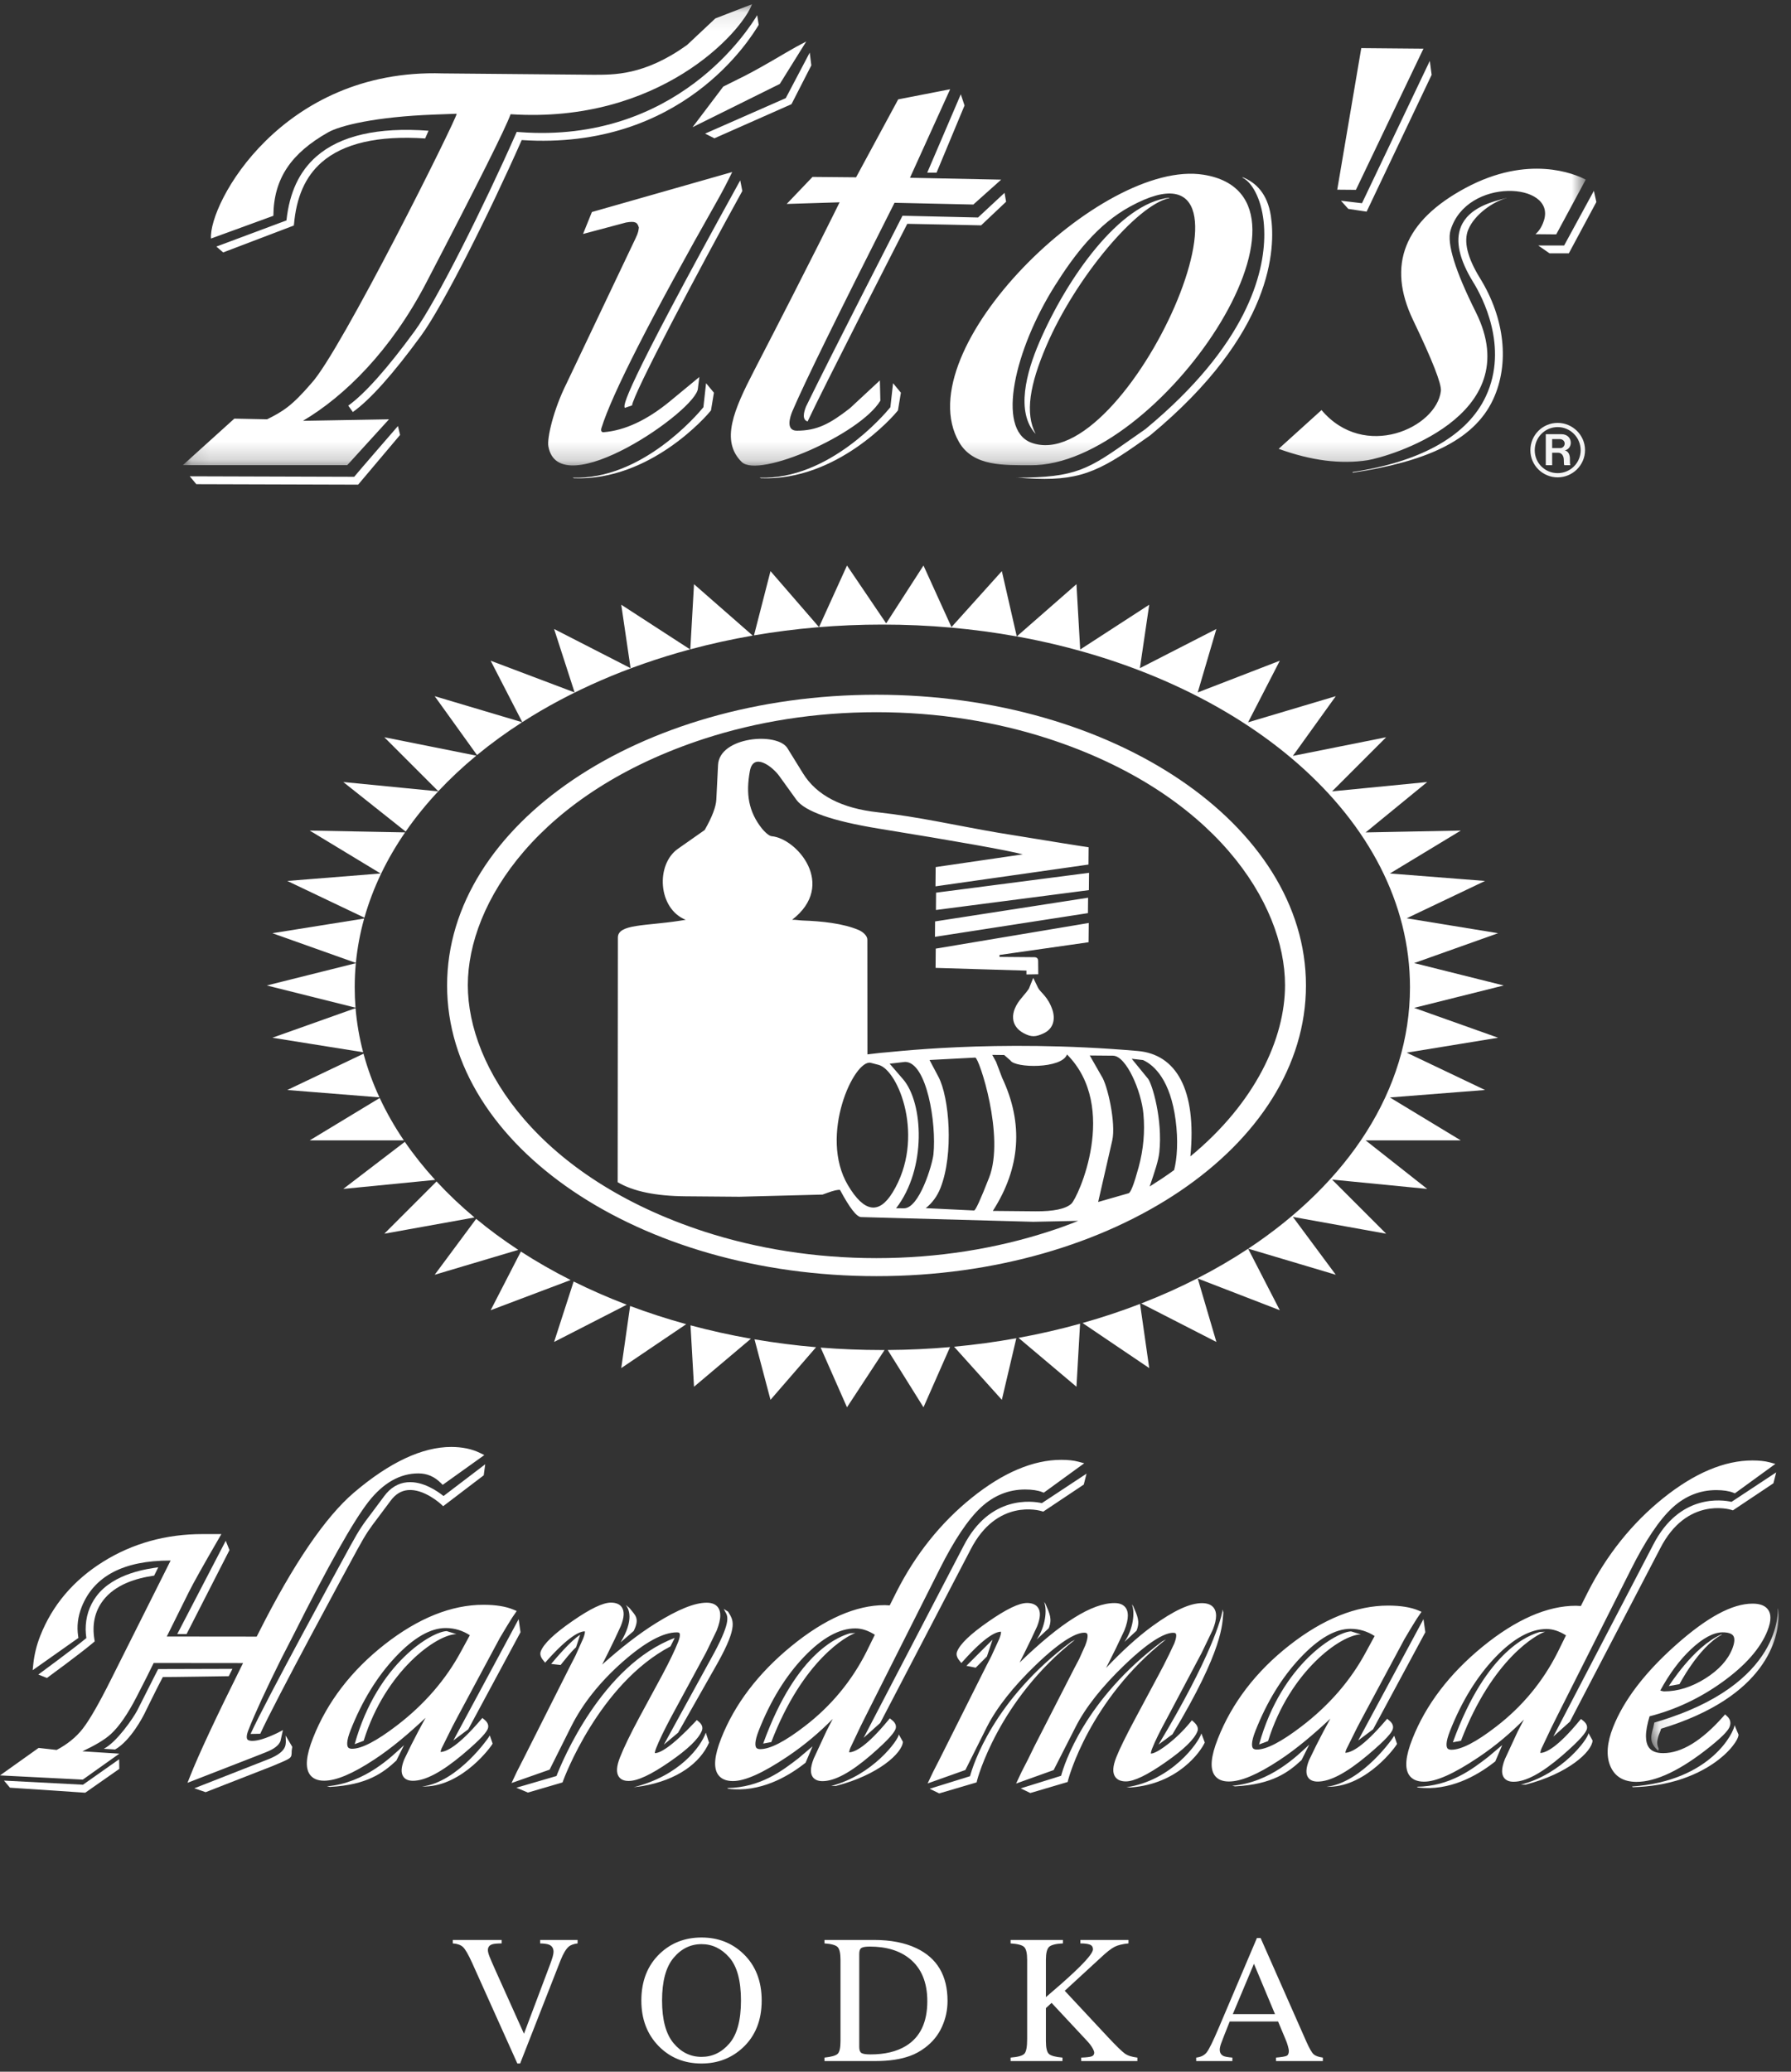 <?xml version="1.0" encoding="UTF-8"?>
<svg xmlns="http://www.w3.org/2000/svg" xmlns:xlink="http://www.w3.org/1999/xlink" width="96" height="111" viewBox="0 0 96 111">
  <rect x="0" y="0" width="96" height="111" fill="#333333" stroke="none"/>
  <defs>
    <polygon id="a" points="75.2 .1 .1 .1 .1 24.8 75.2 24.8"></polygon>
    <polygon id="c" points="6.9 7.6 6.9 0 .1 0 .1 7.6"></polygon>
  </defs>
  <g fill="none" fill-rule="evenodd">
    <path fill="#FFFFFF" fill-rule="nonzero" d="M54.5,34.099 C52.199,33.684 49.785,33.463 47.294,33.463 C44.922,33.463 42.617,33.664 40.415,34.042 L41.3,30.6 L43.9,33.6 L45.4,30.3 L47.5,33.4 L49.5,30.3 L51,33.6 L53.7,30.6 L54.5,34.099 Z M54.501,34.099 L57.7,31.3 L57.9,34.8 L61.6,32.4 L61.1,35.8 L65.2,33.7 L64.2,37.1 L68.6,35.4 L66.9,38.7 L71.6,37.3 L69.3,40.5 L74.3,39.5 L71.4,42.4 L76.5,41.9 L73.2,44.6 L78.3,44.5 L74.5,46.8 L79.6,47.2 L75.4,49.2 L80.3,50 L75.8,51.6 L80.6,52.8 L75.8,54 L80.3,55.6 L75.4,56.4 L79.6,58.4 L74.5,58.8 L78.3,61.1 L73.2,61.1 L76.5,63.7 L71.4,63.2 L74.3,66.1 L69.3,65.2 L71.6,68.3 L66.907,66.902 C72.252,63.366 75.577,58.399 75.577,52.898 C75.577,43.875 66.631,36.289 54.501,34.099 Z M66.902,66.905 L68.6,70.2 L64.2,68.5 L65.2,71.9 L61.172,69.837 C63.261,69.027 65.186,68.04 66.902,66.905 Z M61.109,69.861 L61.6,73.3 L58.026,70.885 C59.088,70.586 60.117,70.244 61.109,69.861 Z M57.893,70.923 L57.7,74.3 L54.594,71.68 C55.723,71.473 56.824,71.22 57.893,70.923 Z M54.476,71.701 L53.7,75 L51.14,72.155 C52.275,72.049 53.388,71.897 54.476,71.701 Z M50.923,72.175 L49.5,75.4 L47.583,72.332 C48.713,72.324 49.828,72.271 50.923,72.175 Z M47.413,72.333 L45.4,75.4 L43.989,72.202 C45.073,72.289 46.176,72.333 47.294,72.333 C47.334,72.333 47.373,72.333 47.413,72.333 Z M43.743,72.181 L41.3,75 L40.442,71.759 C41.519,71.943 42.621,72.085 43.743,72.181 Z M40.251,71.726 L37.2,74.3 L37.012,71.009 C38.063,71.291 39.144,71.531 40.251,71.726 Z M36.783,70.947 L33.3,73.3 L33.775,69.973 C34.745,70.336 35.749,70.662 36.783,70.947 Z M33.595,69.905 L29.7,71.9 L30.748,68.661 C31.658,69.113 32.608,69.529 33.595,69.905 Z M30.586,68.581 L26.3,70.2 L27.919,67.056 C28.762,67.601 29.652,68.11 30.586,68.581 Z M27.78,66.966 L23.3,68.3 L25.523,65.304 C26.228,65.888 26.982,66.442 27.78,66.966 Z M25.434,65.23 L20.6,66.1 L23.4,63.3 C24.021,63.972 24.701,64.617 25.434,65.23 Z M23.324,63.217 L18.4,63.7 L21.699,61.177 C22.183,61.881 22.726,62.562 23.324,63.217 Z M21.647,61.1 L16.6,61.1 L20.353,58.828 C20.716,59.608 21.149,60.366 21.647,61.1 Z M20.338,58.795 L15.4,58.4 L19.485,56.455 C19.7,57.253 19.986,58.034 20.338,58.795 Z M19.465,56.378 L14.6,55.6 L19.058,54.015 C19.125,54.817 19.261,55.605 19.465,56.378 Z M19.056,53.989 L14.3,52.8 L19.074,51.606 C19.033,52.033 19.013,52.464 19.013,52.898 C19.013,53.264 19.027,53.628 19.056,53.989 Z M19.075,51.591 L14.6,50 L19.52,49.213 C19.303,49.99 19.153,50.784 19.075,51.591 Z M19.533,49.168 L15.4,47.2 L20.4,46.8 L16.6,44.5 L21.714,44.598 C20.726,46.034 19.986,47.566 19.533,49.168 Z M21.744,44.555 L18.4,41.9 L23.49,42.399 C22.844,43.089 22.26,43.809 21.744,44.555 Z M23.494,42.394 L20.6,39.5 L25.53,40.486 C24.797,41.092 24.117,41.729 23.494,42.394 Z M25.568,40.455 L23.3,37.3 L27.987,38.696 C27.129,39.247 26.321,39.835 25.568,40.455 Z M27.995,38.691 L26.3,35.4 L30.8,37.1 L29.7,33.7 L33.8,35.8 L33.3,32.4 L36.99,34.793 C33.631,35.697 30.586,37.028 27.995,38.691 Z M37.001,34.79 L37.2,31.3 L40.347,34.054 C39.202,34.252 38.085,34.499 37.001,34.79 Z"></path>
    <g transform="translate(0 .152)">
      <path fill="#FFFFFF" fill-rule="nonzero" d="M26.89 103.788L26.89 103.972C26.643 103.975 26.475 103.991 26.386 104.02 26.229 104.071 26.151 104.175 26.151 104.331 26.151 104.411 26.179 104.523 26.235 104.667 26.291 104.81 26.395 105.052 26.547 105.392L28.086 108.813 29.482 105.107C29.543 104.944 29.59 104.807 29.622 104.695 29.653 104.583 29.67 104.493 29.67 104.422 29.67 104.234 29.588 104.106 29.426 104.039 29.33 104.001 29.172 103.979 28.952 103.972L28.952 103.788 30.96 103.788 30.96 103.972C30.75 104 30.596 104.055 30.496 104.137 30.345 104.259 30.196 104.505 30.048 104.875L27.88 110.407 27.731 110.407 25.302 105.004C25.097 104.553 24.933 104.272 24.81 104.161 24.687 104.051 24.507 103.988 24.27 103.972L24.27 103.788 26.89 103.788zM35.487 107.034C35.487 106.003 35.692 105.241 36.102 104.75 36.512 104.258 37.013 104.012 37.605 104.012 38.177 104.012 38.672 104.248 39.09 104.723 39.508 105.198 39.717 105.967 39.717 107.034 39.717 108.088 39.51 108.854 39.097 109.333 38.684 109.813 38.186 110.052 37.605 110.052 37.01 110.052 36.508 109.806 36.1 109.314 35.692 108.822 35.487 108.062 35.487 107.034zM34.377 107.034C34.377 108.028 34.686 108.842 35.305 109.475 35.914 110.096 36.679 110.407 37.602 110.407 38.464 110.407 39.2 110.127 39.808 109.567 40.488 108.939 40.827 108.095 40.827 107.034 40.827 105.99 40.499 105.153 39.842 104.526 39.236 103.946 38.49 103.656 37.602 103.656 36.718 103.656 35.973 103.944 35.367 104.521 34.707 105.151 34.377 105.99 34.377 107.034zM46.057 109.526L46.057 104.531C46.057 104.369 46.096 104.263 46.174 104.215 46.253 104.167 46.403 104.143 46.624 104.143 47.512 104.143 48.224 104.36 48.763 104.795 49.391 105.305 49.705 106.063 49.705 107.07 49.705 108.199 49.324 108.997 48.561 109.465 48.065 109.768 47.432 109.92 46.663 109.92 46.416 109.92 46.253 109.895 46.174 109.844 46.096 109.792 46.057 109.687 46.057 109.526zM44.193 110.276L46.929 110.276C47.662 110.276 48.281 110.183 48.784 109.998 49.06 109.899 49.326 109.753 49.582 109.561 49.986 109.259 50.288 108.887 50.488 108.446 50.689 108.006 50.789 107.542 50.789 107.053 50.789 105.697 50.231 104.755 49.116 104.228 48.497 103.934 47.741 103.788 46.847 103.788L44.193 103.788 44.193 103.972C44.556 103.998 44.79 104.062 44.894 104.164 45 104.266 45.052 104.496 45.052 104.854L45.052 109.21C45.052 109.578 44.998 109.808 44.89 109.898 44.782 109.989 44.55 110.053 44.193 110.091L44.193 110.276zM54.169 110.091C54.568 110.059 54.817 109.989 54.913 109.878 55.009 109.769 55.057 109.506 55.057 109.092L55.057 104.851C55.057 104.498 55.003 104.269 54.896 104.165 54.789 104.062 54.546 103.998 54.169 103.972L54.169 103.788 56.974 103.788 56.974 103.972C56.59 103.991 56.342 104.054 56.229 104.163 56.118 104.271 56.062 104.5 56.062 104.85L56.062 106.852C56.668 106.338 57.164 105.9 57.548 105.539 58.238 104.89 58.584 104.474 58.584 104.291 58.584 104.161 58.525 104.075 58.408 104.034 58.29 103.993 58.124 103.972 57.909 103.972L57.909 103.788 60.489 103.788 60.489 103.972C60.175 104.003 59.928 104.063 59.748 104.153 59.567 104.243 59.316 104.439 58.996 104.742L57.072 106.511 59.419 109.026C59.844 109.477 60.134 109.759 60.288 109.871 60.441 109.983 60.667 110.057 60.965 110.091L60.965 110.276 57.955 110.276 57.955 110.091C58.228 110.082 58.412 110.06 58.508 110.027 58.604 109.993 58.652 109.927 58.652 109.827 58.652 109.773 58.621 109.691 58.559 109.579 58.496 109.467 58.398 109.337 58.263 109.191L56.366 107.159 56.062 107.44 56.062 109.207C56.062 109.571 56.117 109.801 56.227 109.898 56.338 109.995 56.579 110.059 56.95 110.091L56.95 110.276 54.169 110.276 54.169 110.091zM66.08 107.762L67.213 105.064 68.342 107.762 66.08 107.762zM66.057 110.276L66.057 110.091C65.825 110.072 65.666 110.044 65.583 110.006 65.448 109.942 65.38 109.829 65.38 109.664 65.38 109.581 65.405 109.47 65.455 109.33 65.504 109.188 65.658 108.798 65.914 108.157L68.507 108.157 68.901 109.099C68.959 109.232 69.004 109.359 69.036 109.479 69.068 109.6 69.084 109.684 69.084 109.73 69.084 109.872 69.042 109.962 68.959 109.998 68.876 110.035 68.688 110.066 68.396 110.091L68.396 110.276 70.907 110.276 70.907 110.091C70.675 110.059 70.511 110 70.413 109.914 70.316 109.827 70.185 109.6 70.022 109.234L67.57 103.683 67.373 103.683 65.329 108.49C65.023 109.211 64.807 109.651 64.681 109.81 64.556 109.97 64.368 110.063 64.117 110.091L64.117 110.276 66.057 110.276zM46.678 56.794C45.791 56.566 43.871 60.692 45.453 63.354 46.315 64.805 47.112 64.933 47.846 63.736 49.629 60.827 48.154 57.175 47.091 56.901L46.678 56.794M47.687 56.839L48.405 57.671C49.499 58.938 49.675 62.462 48.033 64.584L48.449 64.588C49.276 64.596 49.969 62.259 50.033 61.705 50.207 60.034 49.673 56.753 48.517 56.743L47.687 56.839M62.934 62.539C63.094 61.926 63.162 60.956 63.014 59.858 62.737 57.742 61.882 56.921 61.267 56.644L60.661 56.575 61.534 57.643C61.753 57.91 62.33 59.819 62.141 61.589 62.091 62.043 61.902 62.597 61.624 63.419 62.08 63.131 62.517 62.845 62.934 62.539M52.277 56.512L49.824 56.641 50.301 57.541C50.887 58.648 51.13 61.674 50.41 63.5 50.237 63.937 49.974 64.297 49.621 64.579L52.211 64.704C52.288 64.709 52.558 64.12 53.018 62.942 53.88 60.734 52.472 56.507 52.277 56.512M58.413 56.399L59.04 57.497C59.359 57.949 59.828 60.033 59.618 60.952L58.863 64.248 60.489 63.782C60.603 63.763 60.785 63.295 61.034 62.38 61.291 61.433 61.376 60.48 61.288 59.521 61.178 58.313 60.374 56.417 59.657 56.41L58.413 56.399M53.186 56.367L53.391 56.74 53.716 57.595C54.868 60.038 54.701 62.416 53.217 64.727L55.498 64.748C56.466 64.756 57.107 64.623 57.42 64.348 57.774 64.038 60.003 59.175 57.193 56.344 56.913 57.121 54.407 57.08 54.159 56.665L53.827 56.374 53.186 56.367M55.641 52.773C55.76 53.02 56.187 53.24 56.426 54 56.565 54.475 56.462 54.975 55.929 55.217 55.529 55.402 55.289 55.43 54.877 55.208 54.186 54.848 54.073 54.1 54.778 53.291 54.907 53.145 55.164 52.829 55.166 52.782L55.383 52.24 55.641 52.773M55.653 52.047L55.017 52.058 55.018 51.852 50.148 51.706 50.157 50.674 58.359 49.3 58.349 50.332 53.575 51.013 53.574 51.117 55.44 51.133C55.578 51.134 55.647 51.204 55.646 51.341L55.653 52.047M50.115 50.042L50.122 49.216 58.323 47.946 58.315 48.772 50.115 50.042M50.167 48.604L50.174 47.676 58.374 46.612 58.365 47.54 50.167 48.604M63.803 61.808C67.299 58.93 68.879 55.479 68.879 52.632 68.879 48.211 65.065 42.307 56.177 39.42 53.397 38.519 50.278 38.006 46.982 38.006 43.675 38.006 40.557 38.519 37.777 39.42 28.889 42.307 25.076 48.211 25.076 52.632 25.076 57.052 28.889 62.955 37.777 65.844 40.557 66.743 43.675 67.257 46.982 67.257 50.278 67.257 53.397 66.743 56.177 65.844 56.743 65.665 57.28 65.468 57.794 65.26L55.383 65.31 46.152 65.057C45.914 65.045 45.538 64.559 45.026 63.602 44.909 63.583 44.676 63.637 44.331 63.764L44.09 63.852 39.632 63.968 36.73 63.944C35.141 63.929 33.933 63.677 33.109 63.189L33.12 50.079C33.119 49.347 34.618 49.466 36.444 49.179L36.755 49.13C35.262 48.532 35.137 46.168 36.338 45.325L37.772 44.319C38.17 43.622 38.377 43.078 38.396 42.685L38.488 40.836C38.561 39.313 41.665 39.059 42.206 39.932L43.043 41.285C43.771 42.462 45.112 43.157 47.062 43.37 49.23 43.607 51.36 44.1 53.508 44.465 56.576 44.967 58.189 45.225 58.351 45.241L58.343 46.17 50.143 47.337 50.153 46.305 54.824 45.623C53.977 45.402 51.407 44.944 47.118 44.247 44.616 43.84 43.14 43.323 42.687 42.698L41.769 41.424C41.406 40.921 40.382 40.132 40.194 41.16 39.97 42.384 40.12 43.33 40.844 44.245 40.936 44.359 41.196 44.637 41.362 44.651 42.7 44.763 44.879 47.26 42.457 49.129 42.643 49.119 42.81 49.16 43.01 49.167 44.039 49.202 45.185 49.318 46.041 49.682 46.257 49.783 46.493 49.983 46.491 50.195L46.495 56.34 47.172 56.261C47.571 56.253 53.257 55.489 60.973 56.157 63.034 56.329 64.154 58.211 63.806 61.808 63.805 61.817 63.804 61.797 63.803 61.808M46.983 37.071C59.694 37.071 70.001 44.042 70.001 52.646 70.001 61.25 59.694 68.222 46.983 68.222 34.272 68.222 23.965 61.25 23.965 52.646 23.965 44.042 34.272 37.071 46.983 37.071"></path>
      <path fill="#F5F5F5" fill-rule="nonzero" d="M83.198,23.856 L83.198,23.375 L83.612,23.375 C83.76,23.375 83.869,23.484 83.869,23.616 C83.869,23.748 83.752,23.864 83.628,23.856 L83.198,23.856 M82.856,24.772 L83.198,24.772 L83.198,24.105 L83.526,24.105 C83.673,24.105 83.822,24.229 83.822,24.492 C83.822,24.694 83.83,24.718 83.846,24.772 L84.173,24.772 C84.126,24.609 84.173,24.438 84.134,24.275 C84.095,24.089 83.978,23.996 83.869,23.98 C84.048,23.95 84.196,23.787 84.196,23.569 C84.196,23.313 84.001,23.111 83.697,23.111 L82.856,23.111 L82.856,24.772 M83.494,25.198 C82.809,25.198 82.264,24.656 82.264,23.973 C82.264,23.282 82.809,22.731 83.494,22.731 C84.173,22.731 84.726,23.29 84.726,23.973 C84.726,24.648 84.173,25.198 83.494,25.198 M83.494,25.424 C84.29,25.424 84.96,24.772 84.96,23.965 C84.96,23.166 84.297,22.506 83.494,22.506 C82.684,22.506 82.03,23.158 82.03,23.973 C82.03,24.772 82.684,25.424 83.494,25.424"></path>
      <g transform="translate(9.75)">
        <mask id="b" fill="white">
          <use xlink:href="#a"></use>
        </mask>
        <path fill="#FFFFFF" fill-rule="nonzero" d="M50.844,10.904 C49.078,11.86 47.843,13.489 46.789,15.163 C44.649,18.562 43.639,22.832 45.511,23.56 C50.664,25.504 59.116,6.407 50.844,10.904 Z M27.736,20.047 L27.661,20.643 C27.65,21.808 20.21,26.944 19.643,23.761 C19.566,23.338 19.902,21.819 20.625,20.377 L24.312,12.628 C24.475,12.293 24.471,12.193 24.493,12.041 C24.42,11.77 24.312,11.68 23.804,11.77 L21.502,12.384 L21.977,11.208 L29.497,9.065 C29.247,9.585 28.981,10.096 28.697,10.598 C25.115,16.919 23.046,20.979 22.49,22.778 C22.448,22.902 22.475,23.013 22.6,23.006 C23.747,22.913 24.94,22.355 26.179,21.332 L27.736,20.047 Z M45.479,24.776 C44.107,24.765 42.424,24.863 41.658,23.538 C38.805,18.584 49.302,8.33 54.762,9.21 C62.097,10.383 52.409,24.841 45.479,24.776 Z M63.562,24.505 C62.124,24.732 60.532,24.529 58.788,23.896 L61.085,21.819 C63.39,24.543 67.249,22.763 67.483,20.798 C67.528,20.428 67.031,19.162 65.994,16.999 C64.577,14.045 65.514,11.685 68.805,9.918 C72.174,8.11 74.654,9.163 75.248,9.472 L73.666,12.406 L72.556,12.396 C72.68,12.275 72.871,12.087 73.006,11.663 C73.67,9.602 68.862,9.323 68.002,12.185 C67.792,12.882 68.243,14.344 69.356,16.572 C72.161,22.188 64.606,24.34 63.562,24.505 Z M37.438,21.317 C36.348,23.122 30.911,25.499 30.006,24.6 C28.86,23.467 29.583,21.808 30.669,19.709 C33.835,13.59 35.19,10.815 35.254,10.687 L32.419,10.775 L33.802,9.327 L36.137,9.348 L38.395,5.172 L41.179,4.63 L39.026,9.373 L43.915,9.473 L42.421,10.807 L38.198,10.713 C35.099,16.845 33.375,20.349 32.724,21.877 C32.598,22.173 32.351,22.924 32.961,22.924 C34.052,22.924 34.747,22.546 35.811,21.717 L37.412,20.231 L37.438,21.317 Z M63.216,2.425 L66.549,2.455 L62.929,10.02 L61.928,10.011 L63.216,2.425 Z M27.372,6.663 L29.018,4.487 L30.155,3.92 C30.616,3.689 31.351,3.276 32.363,2.679 C32.725,2.465 33.094,2.261 33.467,2.069 L32.049,4.345 L27.372,6.663 Z M11.101,22.314 L8.865,24.769 L0.051,24.769 L2.81,22.278 L4.567,22.314 C5.411,21.893 5.898,21.597 6.937,20.386 C8.502,18.713 14.74,6.19 14.729,5.942 L13.506,5.988 C10.392,6.104 8.484,6.571 7.829,6.943 C5.878,8.051 4.919,9.393 4.903,11.41 L1.559,12.629 C1.43,10.75 5.364,3.507 13.97,3.781 L22.081,3.854 C23.136,3.849 24.774,3.907 27.074,2.261 L28.592,0.836 L30.559,0.074 C29.997,1.592 25.588,6.488 17.618,5.968 C17.353,6.715 15.843,9.729 13.09,15.01 C11.207,18.623 8.736,21.066 6.489,22.395 L11.101,22.314 Z" mask="url(#b)"></path>
      </g>
      <path fill="#FFFFFF" fill-rule="nonzero" d="M27.846,6.926 L27.697,6.915 L27.637,7.051 C25.949,10.87 23.402,15.978 22.231,17.582 C20.776,19.575 19.543,20.958 18.667,21.581 L18.913,21.924 C19.839,21.266 21.07,19.888 22.573,17.83 C23.75,16.218 26.195,11.349 27.965,7.352 C36.551,7.918 40.225,1.913 40.668,1.179 L40.585,0.663 C40.153,1.379 36.284,7.56 27.846,6.926 M18.986,25.394 C18.782,25.394 10.171,25.367 10.171,25.367 L10.522,25.789 L19.196,25.815 L21.444,23.152 L21.331,22.674 C21.331,22.674 19.106,25.237 18.986,25.394 M42.119,5.105 C41.989,5.162 37.794,7.007 37.794,7.007 L38.293,7.258 L42.424,5.43 L43.488,3.351 L43.403,2.666 C43.403,2.666 42.184,4.981 42.119,5.105 M33.493,21.701 L33.88,21.568 C33.928,20.981 37.43,14.351 39.79,10.08 L39.677,9.512 C33.208,21.222 33.415,21.57 33.493,21.701 M37.703,21.668 C37.355,22.092 34.377,25.575 30.689,25.439 L30.77,25.471 C34.895,25.623 37.941,22.051 38.073,21.882 L38.11,21.835 L38.267,20.888 L37.846,20.38 C37.846,20.38 37.715,21.557 37.703,21.668 M47.725,21.668 C47.376,22.092 44.399,25.575 40.711,25.439 L40.792,25.471 C44.917,25.623 47.964,22.051 48.095,21.882 L48.132,21.835 L48.289,20.888 L47.869,20.38 C47.869,20.38 47.738,21.557 47.725,21.668"></path>
      <polygon fill="#FFFFFF" fill-rule="nonzero" points="49.7 9.1 50.2 9.1 51.7 5.5 51.5 4.9"></polygon>
      <path fill="#FFFFFF" fill-rule="nonzero" d="M55.703 18.199C55.019 19.791 54.431 21.933 55.512 23.095L55.512 23.095C54.93 21.989 55.195 20.453 56.092 18.365 57.647 14.744 60.93 10.83 62.675 10.462L62.675 10.442C60.032 10.725 57.192 14.733 55.703 18.199zM66.575 9.358C67.002 9.535 67.517 10.259 67.702 11.479 67.74 11.73 67.768 12.043 67.768 12.414 67.768 14.48 66.856 18.323 61.401 22.835 61.4 22.835 60.679 23.34 60.679 23.34 58.331 24.996 57.699 25.44 54.47 25.44L54.507 25.437C57.441 25.674 58.55 25.357 60.924 23.684L61.657 23.169C68.271 17.699 68.38 13.128 68.12 11.417 67.935 10.201 67.295 9.627 66.64 9.356L66.575 9.358zM73.004 10.737C72.77 10.711 71.876 10.603 71.876 10.603L72.271 11.04 73.253 11.188 76.738 3.856 76.639 3.111C76.639 3.111 73.131 10.479 73.004 10.737zM83.84 13L82.45 13 83.056 13.421 84.091 13.421 85.567 10.672 85.434 10.072C85.434 10.072 83.951 12.795 83.84 13zM78.308 11.996C77.996 12.754 78.219 13.755 78.968 14.969 79.44 15.732 80.882 18.429 79.646 21.077 78.667 23.178 76.194 24.584 72.494 25.142L72.509 25.174C76.355 24.594 78.988 23.49 80.031 21.254 80.924 19.339 80.662 16.907 79.328 14.749 78.654 13.655 78.441 12.782 78.699 12.155 79.042 11.318 80.077 10.63 80.756 10.462L80.754 10.458C79.998 10.646 78.731 10.961 78.308 11.996zM16.963 8.228C16.041 9.033 15.516 10.162 15.354 11.658L11.599 13.059 11.962 13.373 15.766 11.925 15.697 11.874 15.755 11.903C15.879 10.415 16.363 9.311 17.241 8.544 18.407 7.526 20.276 7.099 22.789 7.266L22.97 6.853C20.262 6.65 18.24 7.112 16.963 8.228zM53.845 10.18C53.845 10.18 52.538 11.397 52.424 11.501 52.267 11.501 48.376 11.407 48.376 11.407L48.317 11.522C48.15 11.851 44.491 18.991 43.204 21.63 43.077 21.95 42.988 22.339 43.289 22.429 44.098 20.695 48.1 12.88 48.631 11.84 48.874 11.84 52.589 11.922 52.589 11.922L53.928 10.657 53.845 10.18zM25.723 77.692C25.293 77.481 24.776 77.374 24.186 77.373 22.636 77.373 20.884 78.193 18.978 79.813 17.437 81.129 15.724 83.642 13.888 87.282 13.888 87.282 13.81 87.435 13.759 87.535 13.582 87.535 9.392 87.531 8.94 87.53 9.128 87.152 10.116 85.16 10.116 85.16 10.359 84.673 10.901 83.704 11.728 82.28L11.865 82.043 10.865 82.042C8.896 82.04 7.098 82.54 5.519 83.528 3.936 84.517 2.806 85.852 2.159 87.491 1.965 87.984 1.84 88.488 1.787 88.988L1.751 89.336 4.204 87.605 4.189 87.509C4.11 86.991 4.172 86.469 4.375 85.954 5.029 84.297 6.624 83.458 9.116 83.459L9.146 83.459C8.932 83.884 5.945 89.843 5.945 89.843 5.307 91.12 4.798 92.005 4.431 92.474 4.08 92.924 3.609 93.304 3.036 93.608 2.937 93.597 2.069 93.499 2.069 93.499L0 94.972 4.438 95.197 6.396 93.806C6.396 93.806 5.041 93.719 4.419 93.68 5.062 93.377 5.605 93.069 5.947 92.753 6.388 92.347 6.849 91.68 7.317 90.772 7.318 90.772 7.854 89.722 7.854 89.722 7.854 89.72 8.139 89.145 8.237 88.948 8.417 88.949 12.572 88.952 13.03 88.953 13.005 89.002 12.973 89.063 12.973 89.063 11.581 91.86 10.642 93.867 10.183 95.033L10.05 95.369 13.618 93.981C13.619 93.981 14.257 93.728 14.257 93.728 14.687 93.561 14.941 93.366 15.033 93.133L15.165 92.545 14.867 92.699C14.283 92.98 13.831 93.122 13.525 93.122 13.43 93.122 13.305 93.107 13.258 93.038 13.225 92.99 13.189 92.861 13.317 92.537 13.67 91.639 14.263 90.353 15.08 88.712L15.738 87.432C17.589 83.742 18.94 81.346 19.753 80.307 20.542 79.3 21.441 78.79 22.426 78.791 22.893 78.791 23.288 78.96 23.632 79.308L23.728 79.404 25.96 77.809 25.723 77.692zM27.588 86.323L27.697 86.163 27.518 86.088C27.112 85.917 26.572 85.83 25.912 85.83 24.202 85.829 22.424 86.542 20.623 87.95 18.831 89.355 17.538 91.041 16.78 92.963 16.407 93.908 16.348 94.547 16.601 94.915 16.755 95.14 17.014 95.255 17.371 95.256 18.022 95.255 18.904 94.884 20.068 94.117 20.969 93.526 21.889 92.753 22.81 91.887 22.705 92.082 22.439 92.573 22.439 92.573 22.437 92.576 22.049 93.328 22.049 93.328 22.05 93.326 21.664 94.122 21.664 94.122 21.498 94.542 21.484 94.84 21.618 95.037 21.718 95.185 21.891 95.259 22.13 95.26 22.792 95.26 23.659 94.803 24.782 93.866 25.874 92.948 26.083 92.632 26.145 92.475 26.183 92.378 26.211 92.189 25.976 91.993L25.855 91.893 25.753 92.012C24.566 93.394 23.937 93.705 23.614 93.717 23.617 93.687 23.625 93.635 23.666 93.532L24.25 92.356 24.567 91.756 26.79 87.611C26.79 87.608 27.143 87.019 27.143 87.019L27.45 86.523C27.448 86.526 27.588 86.323 27.588 86.323zM25.184 87.461C25.071 87.67 24.71 88.332 24.71 88.332 23.894 89.846 22.734 91.183 21.263 92.305 20.186 93.127 19.383 93.545 18.875 93.544 18.711 93.544 18.669 93.483 18.655 93.463 18.602 93.385 18.549 93.162 18.794 92.542 19.406 90.989 20.216 89.67 21.202 88.624 22.17 87.595 23.074 87.075 23.888 87.076 24.375 87.076 24.805 87.216 25.184 87.461zM35.963 91.864L37.854 88.369C37.855 88.368 38.419 87.2 38.419 87.2 38.546 86.876 38.609 86.608 38.607 86.391 38.607 86.227 38.57 86.093 38.497 85.985 38.376 85.808 38.168 85.718 37.878 85.718 37.234 85.718 36.343 86.078 35.155 86.817 34.202 87.41 33.236 88.176 32.275 89.035 32.332 88.923 32.574 88.442 32.574 88.442 32.575 88.44 32.946 87.679 32.946 87.679 32.944 87.682 33.278 86.964 33.278 86.964 33.46 86.504 33.476 86.177 33.329 85.961 33.217 85.797 33.021 85.714 32.747 85.713 32.317 85.714 31.636 86.04 30.668 86.713 29.7 87.384 29.151 87.909 28.989 88.318 28.932 88.463 28.97 88.619 29.102 88.785L29.219 88.932 29.345 88.791C30.488 87.52 31.064 87.253 31.348 87.253L31.349 87.253C31.351 87.259 31.352 87.26 31.352 87.278 31.353 87.328 31.338 87.434 31.258 87.638L30.841 88.567C30.841 88.568 30.586 89.061 30.586 89.061 30.585 89.063 28.06 94.078 28.06 94.078L27.706 94.772C27.704 94.776 27.418 95.381 27.418 95.381L29.46 94.663 30.617 92.35C31.231 91.127 32.156 89.965 33.366 88.896 34.562 87.84 35.543 87.306 36.282 87.307 36.333 87.307 36.397 87.314 36.42 87.348 36.438 87.373 36.484 87.483 36.345 87.834 36.177 88.258 35.896 88.844 35.507 89.575L34.276 91.85C33.788 92.759 33.438 93.482 33.234 94.001 33.043 94.483 33.022 94.824 33.169 95.039 33.273 95.191 33.451 95.27 33.696 95.269 34.172 95.27 34.889 94.937 35.884 94.249 36.879 93.563 37.447 93.014 37.622 92.574 37.659 92.476 37.689 92.288 37.465 92.102L37.351 92.006 37.249 92.115C35.955 93.483 35.368 93.775 35.103 93.778 35.102 93.775 35.102 93.777 35.101 93.773 35.101 93.738 35.111 93.659 35.172 93.507 35.328 93.107 35.595 92.556 35.963 91.864zM47.817 92.011L47.694 91.914 47.596 92.034C46.451 93.416 45.836 93.724 45.516 93.737 45.517 93.703 45.526 93.633 45.582 93.493L46.116 92.367C46.116 92.365 46.409 91.778 46.409 91.778L50.364 83.922C51.147 82.358 51.898 81.239 52.596 80.598 53.279 79.97 54.07 79.653 54.95 79.653 55.325 79.654 55.634 79.7 55.864 79.792L55.946 79.825 58.116 78.248 57.797 78.162C57.558 78.097 57.25 78.064 56.886 78.064 55.382 78.064 53.771 78.745 52.096 80.09 50.432 81.426 49.071 83.127 48.049 85.146 48.049 85.146 47.788 85.665 47.69 85.863 47.581 85.857 47.425 85.848 47.425 85.848L47.429 85.849C45.89 85.847 44.205 86.585 42.421 88.042 40.646 89.493 39.38 91.154 38.659 92.981 38.289 93.919 38.233 94.555 38.487 94.926 38.645 95.157 38.912 95.274 39.282 95.275 39.933 95.275 40.889 94.847 42.201 93.967 43.162 93.324 43.946 92.642 44.636 91.946 44.511 92.187 44.3 92.596 44.3 92.596 44.298 92.599 43.618 94.066 43.618 94.066 43.517 94.322 43.467 94.537 43.467 94.712 43.468 94.849 43.499 94.961 43.561 95.052 43.664 95.201 43.84 95.278 44.083 95.279 44.737 95.279 45.586 94.823 46.679 93.884 47.729 92.973 47.935 92.654 47.999 92.493 48.036 92.397 48.064 92.205 47.817 92.011zM45.848 87.095C46.203 87.095 46.553 87.22 46.892 87.436 46.79 87.643 46.44 88.352 46.44 88.355 45.652 89.917 44.544 91.253 43.149 92.325 42.085 93.148 41.28 93.564 40.753 93.564 40.589 93.563 40.548 93.502 40.534 93.483 40.481 93.405 40.428 93.181 40.673 92.561 41.3 90.971 42.115 89.644 43.099 88.616 44.065 87.606 44.99 87.095 45.848 87.095zM62.572 91.874C62.573 91.872 64.415 88.398 64.415 88.398L65.012 87.156C65.128 86.862 65.185 86.616 65.184 86.414 65.184 86.254 65.147 86.121 65.074 86.014 64.95 85.834 64.734 85.742 64.43 85.741 63.779 85.741 62.911 86.142 61.774 86.969 60.932 87.581 60.102 88.358 59.287 89.213 59.318 89.151 59.395 89.001 59.395 89.001 59.396 89.001 59.827 88.136 59.827 88.136L60.265 87.212C60.393 86.888 60.456 86.619 60.455 86.402 60.455 86.239 60.418 86.105 60.345 85.999 60.226 85.826 60.024 85.738 59.742 85.737 58.531 85.736 56.859 86.789 54.65 88.926 54.746 88.737 54.885 88.461 54.885 88.461 54.886 88.46 55.258 87.699 55.258 87.699 55.256 87.702 55.592 86.983 55.592 86.983 55.772 86.526 55.787 86.199 55.639 85.984 55.526 85.819 55.328 85.734 55.051 85.733 54.622 85.733 53.943 86.06 52.976 86.732 52.009 87.403 51.462 87.929 51.3 88.338 51.244 88.482 51.282 88.639 51.413 88.804L51.529 88.951 51.656 88.812C52.8 87.539 53.374 87.273 53.654 87.273 53.654 87.278 53.656 87.279 53.655 87.297 53.656 87.346 53.643 87.452 53.561 87.658L53.136 88.586C53.137 88.583 52.88 89.081 52.88 89.081 52.879 89.083 50.366 94.098 50.366 94.098L50.011 94.791C50.01 94.796 49.722 95.402 49.722 95.402L51.746 94.682 52.902 92.37C53.434 91.326 54.318 90.208 55.526 89.048 57.01 87.624 57.755 87.325 58.119 87.325 58.195 87.326 58.246 87.342 58.268 87.375 58.279 87.39 58.296 87.426 58.296 87.501 58.296 87.599 58.27 87.76 58.165 88.023L57.841 88.743 57.59 89.219C57.589 89.221 55.43 93.441 55.43 93.441 55.427 93.444 55.107 94.103 55.107 94.103 55.108 94.099 54.752 94.795 54.752 94.795 54.751 94.799 54.464 95.408 54.464 95.408L56.477 94.686 57.654 92.375C58.184 91.33 59.069 90.212 60.28 89.052 61.765 87.628 62.517 87.33 62.885 87.33 62.935 87.33 62.999 87.338 63.024 87.373 63.043 87.401 63.093 87.522 62.938 87.913L62.65 88.52C62.649 88.523 62.363 89.094 62.363 89.094L62.083 89.624C62.081 89.627 60.869 91.893 60.869 91.893 60.363 92.835 60.014 93.546 59.832 94.005 59.643 94.486 59.624 94.827 59.775 95.048 59.886 95.209 60.079 95.293 60.347 95.293 60.789 95.293 61.483 94.959 62.468 94.271 63.453 93.584 64.013 93.042 64.182 92.614 64.226 92.505 64.231 92.331 64.012 92.13L63.889 92.018 63.782 92.147C63.428 92.578 63.024 92.97 62.584 93.31 62.032 93.736 61.788 93.801 61.691 93.803 61.689 93.798 61.689 93.8 61.689 93.793 61.689 93.757 61.699 93.676 61.761 93.522 61.912 93.135 62.185 92.581 62.572 91.874zM72.748 92.4L73.066 91.799 75.288 87.655C75.289 87.652 75.642 87.061 75.642 87.061L75.949 86.566C75.947 86.569 76.086 86.366 76.086 86.366L76.196 86.206 76.018 86.13C75.61 85.96 75.069 85.874 74.412 85.873 72.7 85.871 70.921 86.585 69.123 87.993 67.33 89.396 66.036 91.082 65.279 93.005 64.905 93.95 64.847 94.589 65.099 94.958 65.252 95.183 65.512 95.298 65.869 95.298 66.52 95.298 67.402 94.927 68.567 94.16 69.469 93.568 70.388 92.795 71.309 91.931 71.203 92.125 70.937 92.617 70.937 92.617 70.936 92.62 70.548 93.371 70.548 93.371 70.549 93.37 70.163 94.165 70.163 94.165 69.998 94.585 69.983 94.885 70.116 95.08 70.217 95.227 70.389 95.302 70.628 95.302 71.29 95.303 72.157 94.847 73.281 93.908 74.373 92.99 74.582 92.676 74.645 92.517 74.682 92.421 74.71 92.231 74.474 92.036L74.354 91.937 74.252 92.055C73.066 93.436 72.437 93.746 72.113 93.76 72.115 93.73 72.124 93.677 72.165 93.574L72.748 92.4zM72.387 87.118C72.873 87.118 73.303 87.259 73.682 87.504 73.569 87.712 73.208 88.375 73.208 88.375 72.393 89.89 71.233 91.226 69.762 92.347 68.685 93.171 67.882 93.587 67.374 93.586 67.209 93.586 67.167 93.525 67.153 93.506 67.1 93.428 67.048 93.205 67.293 92.585 67.905 91.032 68.715 89.714 69.701 88.668 70.669 87.639 71.573 87.117 72.387 87.118zM84.863 92.043L84.742 91.948 84.642 92.066C83.499 93.448 82.882 93.757 82.563 93.769 82.564 93.734 82.574 93.665 82.629 93.525L83.163 92.4C83.164 92.399 83.456 91.811 83.456 91.811L87.412 83.955C88.193 82.391 88.944 81.274 89.642 80.63 90.324 80.003 91.115 79.685 91.995 79.685 92.372 79.686 92.68 79.733 92.911 79.826L92.992 79.858 95.163 78.281 94.843 78.194C94.602 78.13 94.296 78.097 93.932 78.097 92.43 78.096 90.818 78.778 89.142 80.123 87.478 81.46 86.117 83.16 85.096 85.178 85.095 85.179 84.835 85.699 84.736 85.896 84.629 85.89 84.472 85.882 84.472 85.882L84.476 85.882C82.937 85.881 81.252 86.619 79.468 88.074 77.692 89.526 76.427 91.187 75.706 93.014 75.336 93.951 75.281 94.588 75.534 94.959 75.692 95.19 75.96 95.307 76.33 95.307 76.981 95.308 77.935 94.881 79.249 94 80.208 93.356 80.993 92.675 81.684 91.979 81.559 92.219 81.346 92.629 81.346 92.629 81.345 92.632 80.665 94.099 80.665 94.099 80.564 94.355 80.513 94.57 80.514 94.745 80.515 94.881 80.546 94.993 80.608 95.083 80.712 95.235 80.887 95.312 81.13 95.311 81.785 95.312 82.633 94.855 83.726 93.917 84.776 93.007 84.982 92.687 85.045 92.526 85.083 92.429 85.111 92.238 84.863 92.043zM82.896 87.127C83.25 87.128 83.599 87.253 83.939 87.468 83.837 87.675 83.488 88.386 83.486 88.388 82.698 89.95 81.591 91.285 80.196 92.357 79.133 93.18 78.326 93.596 77.8 93.596 77.636 93.595 77.594 93.535 77.582 93.515 77.528 93.437 77.475 93.215 77.72 92.594 78.347 91.004 79.163 89.678 80.146 88.649 81.112 87.639 82.036 87.127 82.896 87.127zM93.943 85.768C92.85 85.767 91.498 86.496 89.81 88 88.158 89.471 87.032 90.948 86.462 92.394 86.136 93.218 86.085 93.912 86.309 94.456 86.544 95.027 87.016 95.316 87.714 95.318 88.775 95.318 90.105 94.682 91.671 93.424 92.486 92.769 92.655 92.505 92.711 92.362 92.792 92.159 92.748 91.965 92.588 91.814L92.468 91.702 92.36 91.824C91.208 93.121 90.128 93.778 89.149 93.778 88.783 93.777 88.535 93.681 88.39 93.485 88.281 93.339 88.228 93.134 88.226 92.873 88.225 92.587 88.293 92.226 88.419 91.805 89.794 91.455 91.103 90.843 92.308 89.979 93.55 89.09 94.369 88.159 94.741 87.214 94.846 86.948 94.898 86.719 94.897 86.525 94.897 86.357 94.857 86.217 94.777 86.099 94.626 85.88 94.346 85.768 93.943 85.768zM92.852 88.19C92.614 88.792 92.126 89.327 91.401 89.782 90.67 90.239 89.93 90.47 89.201 90.469 89.134 90.468 89.062 90.441 88.992 90.425 89.465 89.556 90.01 88.806 90.627 88.224 91.271 87.616 91.847 87.306 92.336 87.306 92.63 87.307 92.822 87.37 92.906 87.492 92.997 87.626 92.979 87.867 92.852 88.19z"></path>
      <path fill="#FFFFFF" fill-rule="nonzero" d="M5.163,85.377 C4.78,85.894 4.588,86.492 4.591,87.158 C4.592,87.306 4.61,87.461 4.629,87.613 C3.928,88.194 2.074,89.553 2.054,89.568 L2.517,89.751 C2.6,89.689 4.339,88.417 4.986,87.867 L5.077,87.79 L5.058,87.673 C4.931,86.886 5.081,86.196 5.504,85.626 C6.167,84.732 7.325,84.4 8.262,84.268 L8.483,83.822 C7.987,83.893 6.096,84.118 5.163,85.377"></path>
      <polygon fill="#FFFFFF" fill-rule="nonzero" points="9.5 87.4 10 87.4 12.3 82.9 12.1 82.4"></polygon>
      <path fill="#FFFFFF" fill-rule="nonzero" d="M8.419,89.387 L7.354,91.496 C7.146,91.889 6.261,93.194 5.561,93.546 L6.17,93.583 C7.026,93.094 7.695,91.757 7.727,91.695 C7.727,91.695 8.488,90.139 8.728,89.701 C8.968,89.707 12.261,89.656 12.261,89.656 L12.459,89.263 L8.481,89.274 L8.419,89.387 Z M4.448,95.47 C4.306,95.461 0.214,95.25 0.214,95.25 L0.534,95.629 L4.569,95.899 L6.395,94.621 L6.386,94.106 C6.386,94.106 4.561,95.392 4.448,95.47 Z M15.321,93.13 C15.319,93.375 15.316,93.711 14.457,94.076 L10.416,95.662 L11.022,95.87 L14.623,94.464 C15.651,94.026 15.631,94.075 15.634,93.66 L15.665,93.439 L15.311,92.837 L15.321,93.13 Z M23.773,80.003 C23.465,79.754 22.664,79.187 21.822,79.266 C21.335,79.312 20.921,79.563 20.591,80.013 L19.934,80.893 C19.462,81.515 19.284,81.75 18.786,82.661 C18.258,83.625 14.218,91.01 13.431,92.75 L13.95,92.74 C14.732,91.013 18.629,83.825 19.157,82.863 C19.641,81.979 19.8,81.768 20.272,81.145 L20.933,80.261 C21.192,79.908 21.495,79.72 21.861,79.685 C22.721,79.603 23.614,80.419 23.623,80.427 L23.754,80.548 L25.929,78.892 L26.008,78.301 C26.008,78.301 24.014,79.82 23.773,80.003 Z M19.011,93.297 L19.493,93.116 C20.66,89.361 23.415,87.408 24.467,87.403 L23.947,87.241 C23.206,87.244 20.235,88.912 19.011,93.297 Z"></path>
      <polygon fill="#FFFFFF" fill-rule="nonzero" points="24.3 93.1 25.1 92.5 27.9 87.3 27.8 86.6"></polygon>
      <path fill="#FFFFFF" fill-rule="nonzero" d="M22.622,95.566 L22.782,95.566 C24.821,95.525 26.371,93.373 26.405,93.266 L26.254,92.829 C26.251,92.88 24.551,95.345 22.622,95.566 M17.522,95.557 L17.682,95.588 C19.69,95.484 20.548,94.824 21.246,94.176 L21.656,93.349 C21.002,93.958 19.571,95.382 17.522,95.557 M67.489,93.314 L67.97,93.132 C69.137,89.377 71.892,87.423 72.945,87.418 L72.424,87.256 C71.683,87.259 68.712,88.928 67.489,93.314"></path>
      <polygon fill="#FFFFFF" fill-rule="nonzero" points="72.8 93.1 73.6 92.5 76.4 87.3 76.3 86.6"></polygon>
      <path fill="#FFFFFF" fill-rule="nonzero" d="M71.099,95.582 L71.259,95.581 C73.298,95.54 74.849,93.389 74.882,93.281 L74.731,92.845 C74.728,92.896 73.028,95.36 71.099,95.582 Z M66.044,95.527 L66.204,95.558 C68.211,95.455 69.07,94.795 69.768,94.146 L70.178,93.32 C69.524,93.929 68.094,95.352 66.044,95.527 Z M33.544,85.841 C33.712,86.057 33.993,86.632 33.266,87.841 L33.964,87.236 C34.312,86.536 34.044,86.394 33.736,85.998 L33.544,85.841 Z M29.828,95.004 C29.643,95.058 27.68,95.631 27.68,95.631 L28.296,95.891 L30.152,95.348 L30.189,95.247 C30.207,95.196 32.089,90.082 35.939,88.059 L36.165,87.606 C32.252,89.083 30.118,94.245 29.828,95.004 Z M29.542,88.999 L30.049,89.056 C30.286,88.776 30.549,88.408 30.877,88.105 L31.097,87.437 C30.588,87.757 29.784,88.711 29.542,88.999 Z M38.793,86.051 L38.879,86.213 C39.023,86.46 39.202,86.765 38.088,88.757 L35.585,93.321 L36.347,92.683 L38.458,88.962 C39.601,86.918 39.288,86.643 39.027,86.198 L38.793,86.051 Z M33.964,95.605 L34.414,95.547 C36.325,95.222 37.533,94.296 38.006,93.216 L37.833,92.682 C37.571,93.426 36.426,94.993 33.964,95.605 Z M44.55,95.536 L44.805,95.535 C47.084,94.951 48.365,93.769 48.397,93.171 L48.178,92.776 C48.163,93.066 46.782,94.964 44.55,95.536 Z M42.804,94.048 C41.945,94.712 40.769,95.62 38.975,95.651 L39.037,95.687 C40.727,95.902 42.208,95.041 43.063,94.381 L43.181,94.29 L43.553,93.415 L42.804,94.048 Z M40.907,93.267 L41.342,93.185 C43.04,88.761 45.426,87.473 45.853,87.343 L45.565,87.356 C45.104,87.496 42.733,88.213 40.907,93.267 Z M55.845,80.383 C55.351,80.273 53.061,79.931 51.651,82.673 L46.292,92.958 L47.181,92.161 L52.028,82.865 C53.438,80.119 55.726,80.78 55.823,80.81 L55.919,80.839 L58.091,79.389 L58.24,78.803 C58.24,78.803 55.988,80.289 55.845,80.383 Z M81.518,95.467 L81.773,95.466 C84.052,94.882 85.333,93.701 85.364,93.102 L85.146,92.707 C85.131,92.998 83.751,94.895 81.518,95.467 Z M79.771,93.979 C78.912,94.643 77.736,95.551 75.942,95.581 L76.004,95.617 C77.695,95.833 79.176,94.972 80.031,94.312 L80.149,94.221 L80.521,93.346 L79.771,93.979 Z M77.875,93.198 L78.31,93.116 C80.007,88.692 82.394,87.404 82.821,87.274 L82.533,87.287 C82.072,87.427 79.701,88.144 77.875,93.198 Z M92.812,80.315 C92.319,80.204 90.028,79.862 88.619,82.604 L83.26,92.889 L84.149,92.092 L88.995,82.797 C90.406,80.05 92.694,80.712 92.791,80.741 L92.887,80.77 L95.057,79.32 L95.207,78.734 C95.207,78.734 92.955,80.22 92.812,80.315 Z"></path>
      <polygon fill="#FFFFFF" fill-rule="nonzero" points="51.8 89.1 52.3 89.2 52.9 88.6 53.2 87.7"></polygon>
      <path fill="#FFFFFF" fill-rule="nonzero" d="M56.877,94.992 C56.678,95.055 54.712,95.666 54.712,95.666 L55.226,95.915 L57.228,95.325 L57.256,95.208 C57.265,95.17 58.384,90.917 62.5,87.683 L62.299,87.789 C58.12,90.909 57.035,94.407 56.877,94.992 Z M51.996,95.014 C51.796,95.075 49.831,95.687 49.831,95.687 L50.344,95.936 L52.347,95.346 L52.375,95.229 C52.384,95.191 53.503,90.938 57.619,87.705 L57.418,87.81 C53.239,90.931 52.153,94.427 51.996,95.014 Z M60.669,85.805 C60.848,86.222 60.745,87.143 60.272,87.818 L60.92,87.218 C61.119,86.717 60.969,86.435 60.739,85.897 L60.669,85.805 Z M55.963,85.675 C56.141,86.092 56.039,87.014 55.566,87.689 L56.213,87.088 C56.413,86.588 56.263,86.305 56.033,85.768 L55.963,85.675 Z M62.099,93.319 L62.847,92.767 C65.604,88.187 65.512,86.839 65.572,86.25 L65.537,86.079 C65.492,86.515 64.887,88.685 62.099,93.319 Z M60.376,95.609 L60.607,95.617 C63.134,95.432 64.353,93.707 64.577,93.208 L64.397,92.723 C64.249,93.212 62.807,95.249 60.376,95.609 Z"></path>
      <g transform="translate(88.432 86.015)">
        <mask id="d" fill="white">
          <use xlink:href="#c"></use>
        </mask>
        <path fill="#FFFFFF" fill-rule="nonzero" d="M6.847,0.028 C6.856,0.067 7.184,4.078 0.362,6.089 L0.241,6.125 L0.191,6.362 C0.113,6.72 -0.118,7.153 0.453,7.636 L0.478,7.537 C0.351,7.263 0.4,7.089 0.45,6.889 C0.481,6.763 0.576,6.587 0.605,6.454 C6.279,4.736 6.91,1.576 6.905,0.356 C6.905,0.231 6.896,0.11 6.878,0.032 L6.847,0.028 Z" mask="url(#d)"></path>
      </g>
      <path fill="#FFFFFF" fill-rule="nonzero" d="M89.446,90.185 L90.021,90.083 C89.958,90.214 91.014,88.109 92.288,87.431 L92.279,87.412 C90.736,88.085 89.421,90.254 89.446,90.185 M87.478,95.566 L87.516,95.602 C91.422,95.511 93.189,93.285 93.187,92.787 L92.973,92.279 C92.96,92.625 91.722,95.271 87.478,95.566"></path>
    </g>
  </g>
</svg>
